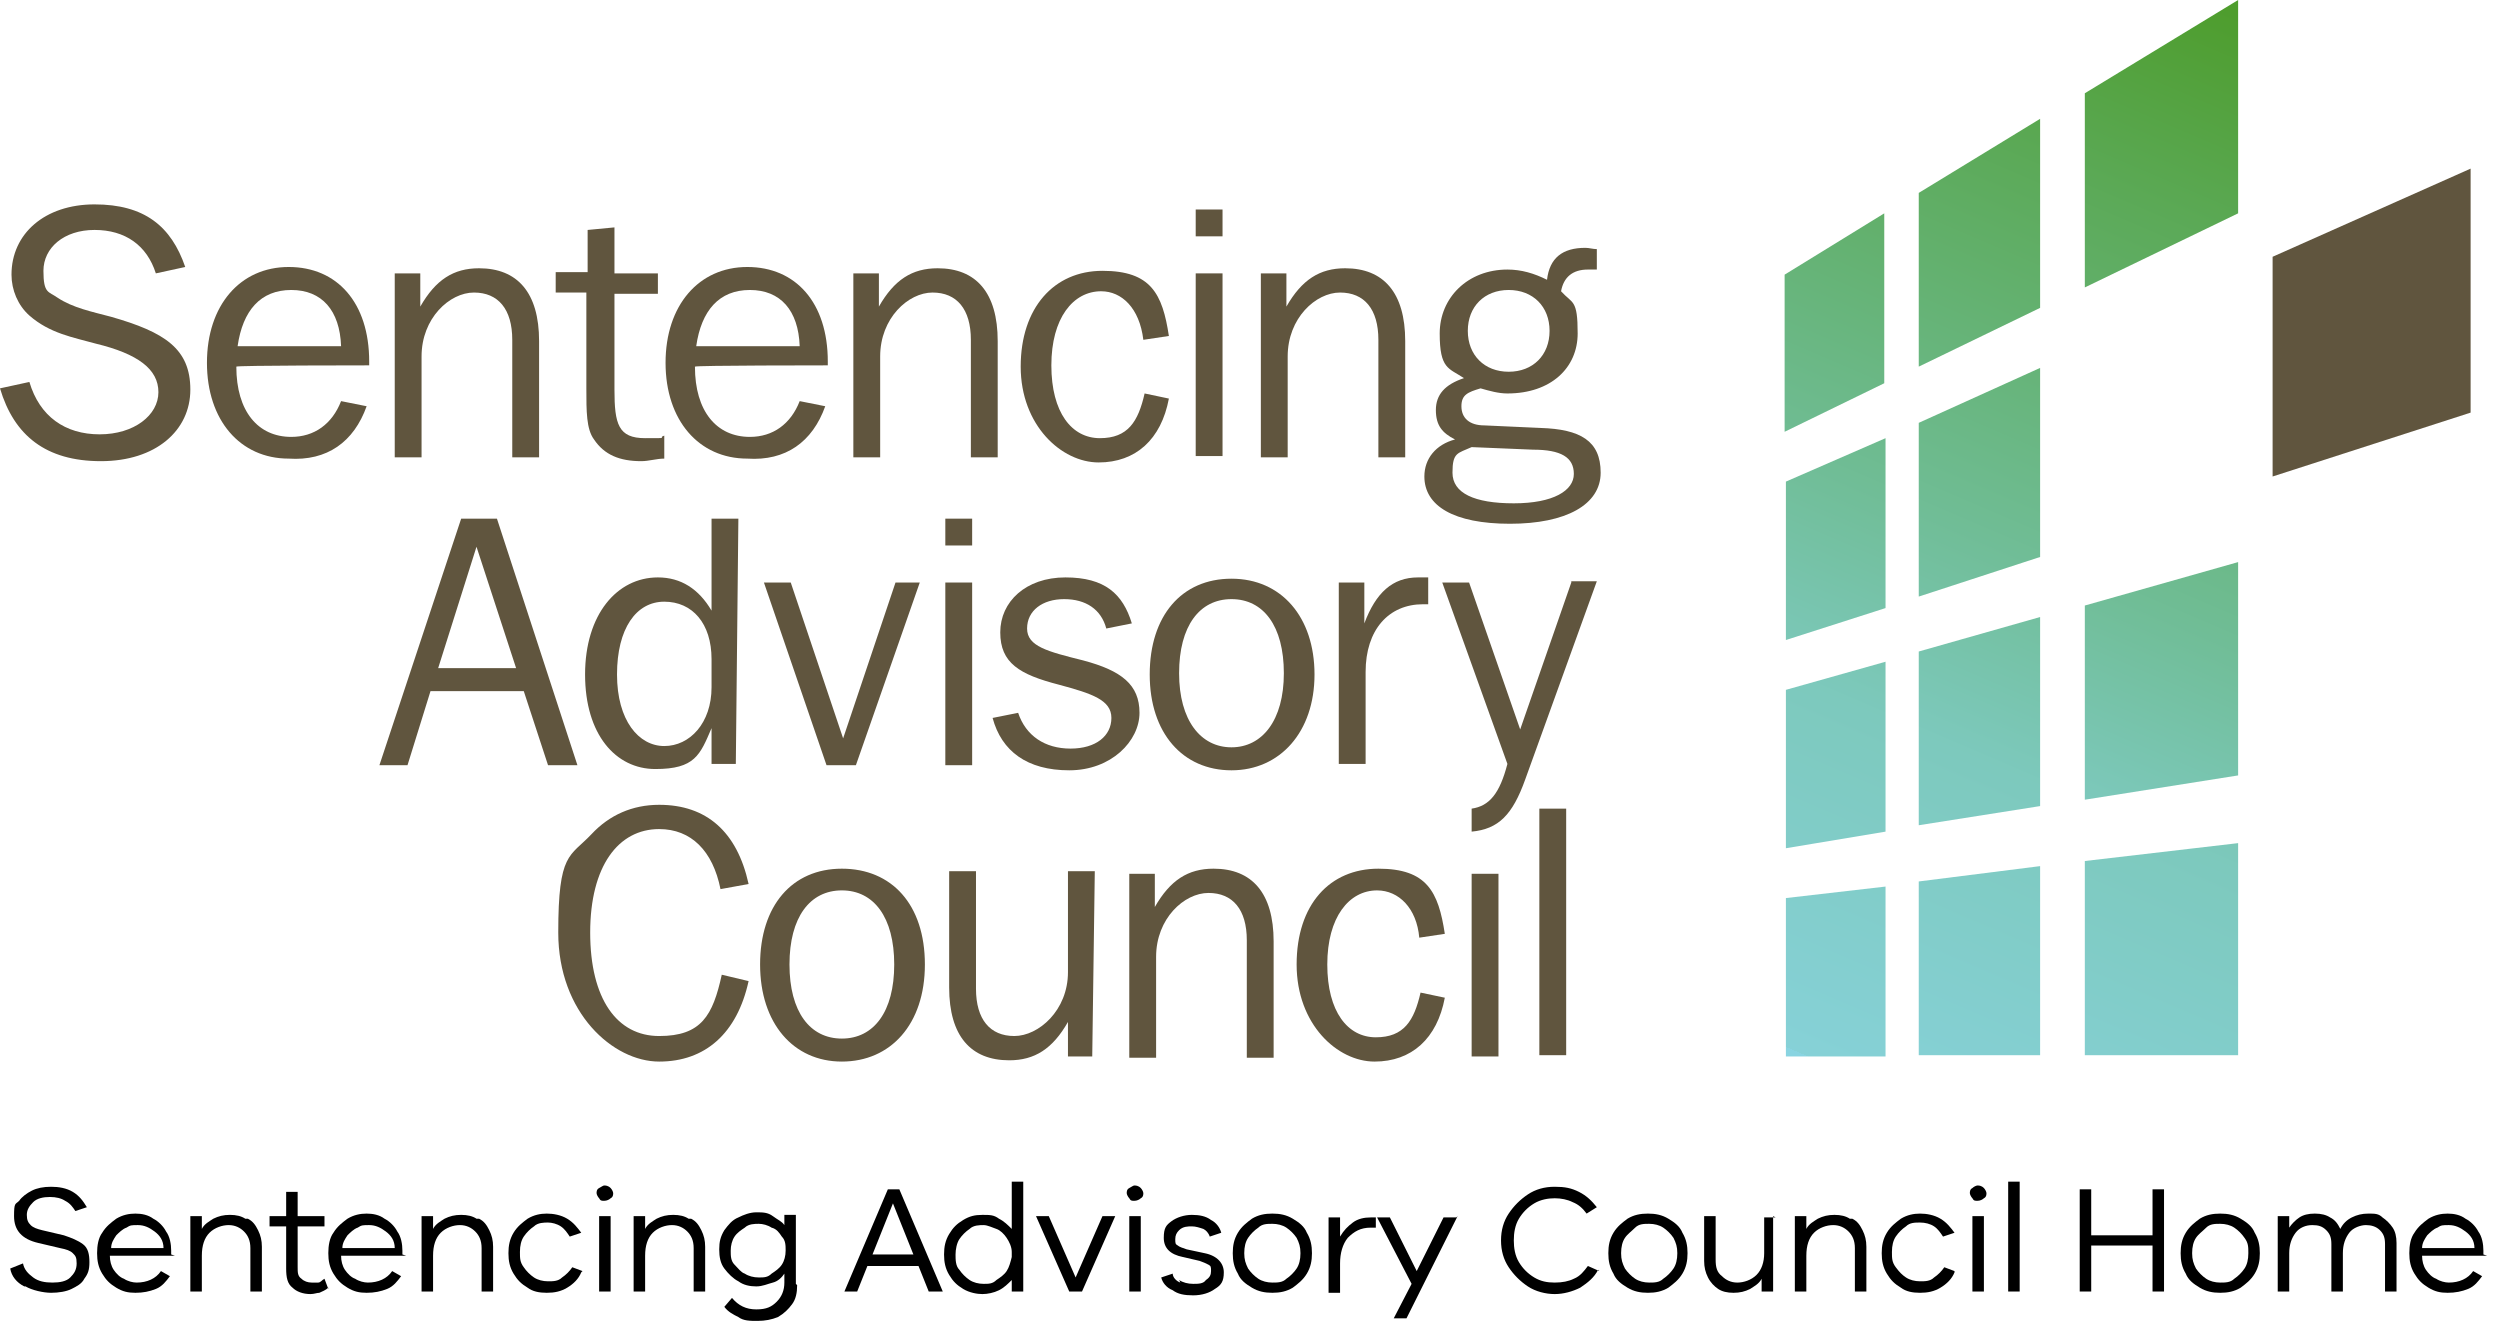 <?xml version="1.0" encoding="UTF-8"?>
<svg xmlns="http://www.w3.org/2000/svg" version="1.1" xmlns:xlink="http://www.w3.org/1999/xlink" viewBox="0 0 195.7 104.3">
  <defs>
    <style>
      .cls-1 {
        fill: #60553e;
      }

      .cls-2 {
        isolation: isolate;
      }

      .cls-3 {
        fill: url(#linear-gradient);
      }
    </style>
    <linearGradient id="linear-gradient" x1="143.9" y1="3797.7" x2="178.7" y2="3716.5" gradientTransform="translate(0 -3714)" gradientUnits="userSpaceOnUse">
      <stop offset="0" stop-color="#89d4e1"/>
      <stop offset="0" stop-color="#86d1d7"/>
      <stop offset=".3" stop-color="#7dc9bd"/>
      <stop offset=".5" stop-color="#6fbc93"/>
      <stop offset=".8" stop-color="#5caa59"/>
      <stop offset="1" stop-color="#4e9d2d"/>
    </linearGradient>
  </defs>
  <!-- Generator: Adobe Illustrator 28.7.3, SVG Export Plug-In . SVG Version: 1.2.0 Build 164)  -->
  <g>
    <g id="Layer_1">
      <polyline class="cls-1" points="193.4 32.3 177.9 37.3 177.9 20.1 193.4 13.2"/>
      <path class="cls-3" d="M147.5,16.7v13.3l-7.8,3.8v-12.3l7.8-4.8M150.2,15.1v13.6l9.5-4.6v-14.8l-9.5,5.8ZM163.2,7.3v15.2l12-5.8V0l-12,7.3ZM139.8,37.7v12.4l7.8-2.5v-13.3l-7.8,3.4ZM150.2,33.1v13.6l9.5-3.1v-14.8l-9.5,4.3ZM139.8,54v12.4l7.8-1.3v-13.3l-7.8,2.2ZM150.2,51v13.6l9.5-1.5v-14.8l-9.5,2.7ZM163.2,47.4v15.2l12-1.9v-16.7l-12,3.4ZM139.8,70.3v12.4h7.8v-13.3l-7.8.9ZM150.2,69v13.6h9.5v-14.8s-9.5,1.2-9.5,1.2ZM163.2,67.4v15.2h12v-16.6l-12,1.4Z"/>
      <path class="cls-1" d="M2.3,29.9c.8,2.7,2.8,4.1,5.5,4.1s4.6-1.5,4.6-3.3-1.6-3-4.9-3.8c-1.8-.5-3.6-.8-5.2-2.2-.9-.8-1.4-2-1.4-3.2,0-3.2,2.6-5.5,6.5-5.5s6,1.7,7.1,4.9l-2.3.5c-.7-2.2-2.4-3.4-4.8-3.4s-4,1.4-4,3.2.4,1.6,1.1,2.1c1.2.8,2.7,1.1,4.2,1.5,4.2,1.2,6.2,2.5,6.2,5.7s-2.7,5.6-7,5.6-6.8-2-7.9-5.7l2.3-.5"/>
      <path class="cls-1" d="M18.6,27.1c.4-2.8,1.8-4.4,4.2-4.4s3.8,1.6,3.9,4.4h-8.1M28.7,31.8l-2-.4c-.7,1.8-2.1,2.8-3.9,2.8-2.6,0-4.3-2-4.3-5.5h0c0-.1,10.4-.1,10.4-.1v-.3c0-4.6-2.5-7.4-6.3-7.4s-6.4,3-6.4,7.5,2.6,7.5,6.4,7.5c3,.2,5.1-1.3,6.1-4.1Z"/>
      <path class="cls-1" d="M30.9,21.4h2v2.6c1.2-2.1,2.6-3,4.6-3,3,0,4.7,1.9,4.7,5.7v9.1h-2.1v-9.2c0-2.4-1.1-3.7-3-3.7s-4.1,2-4.1,5v7.9h-2.1v-14.4"/>
      <path class="cls-1" d="M46,22.9h-2.5v-1.6h2.5v-3.3l2.1-.2v3.6h3.4v1.6h-3.4v7.5c0,2.7.3,3.8,2.4,3.8s.9,0,1.5-.2v1.8c-.6,0-1.2.2-1.8.2-1.7,0-2.9-.5-3.7-1.7-.6-.8-.6-2.2-.6-4v-7.5"/>
      <path class="cls-1" d="M54.5,27.1c.4-2.8,1.8-4.4,4.2-4.4s3.8,1.6,3.9,4.4h-8.1M64.6,31.8l-2-.4c-.7,1.8-2.1,2.8-3.9,2.8-2.6,0-4.3-2-4.3-5.5h0c0-.1,10.4-.1,10.4-.1v-.3c0-4.6-2.5-7.4-6.3-7.4s-6.4,3-6.4,7.5,2.6,7.5,6.4,7.5c3,.2,5.1-1.3,6.1-4.1Z"/>
      <path class="cls-1" d="M66.8,21.4h2v2.6c1.2-2.1,2.6-3,4.6-3,3,0,4.7,1.9,4.7,5.7v9.1h-2.1v-9.2c0-2.4-1.1-3.7-3-3.7s-4.1,2-4.1,5v7.9h-2.1v-14.4"/>
      <path class="cls-1" d="M86.2,22.8c-2.2,0-3.9,2.1-3.9,5.8s1.6,5.7,3.8,5.7,3-1.3,3.5-3.5l1.9.4c-.6,3.2-2.6,5-5.5,5s-6.1-2.9-6.1-7.5,2.6-7.5,6.4-7.5,4.7,1.8,5.2,5.1l-2,.3c-.3-2.5-1.7-3.8-3.3-3.8"/>
      <path class="cls-1" d="M93.6,16.4h2.1v2.1h-2.1v-2.1M93.6,21.4h2.1v14.3h-2.1v-14.3Z"/>
      <path class="cls-1" d="M98.8,21.4h1.9v2.6c1.2-2.1,2.6-3,4.6-3,3,0,4.7,1.9,4.7,5.7v9.1h-2.1v-9.2c0-2.4-1.1-3.7-3-3.7s-4.1,2-4.1,5v7.9h-2.1v-14.4"/>
      <path class="cls-1" d="M118.1,22.7c1.9,0,3.2,1.3,3.2,3.2s-1.3,3.2-3.2,3.2-3.2-1.3-3.2-3.2,1.3-3.2,3.2-3.2M114.6,29.6c-1.5.5-2.2,1.3-2.2,2.5s.5,1.8,1.5,2.3c-1.5.4-2.4,1.5-2.4,2.9,0,2.3,2.3,3.7,6.7,3.7s7.1-1.5,7.1-4-1.6-3.4-4.7-3.5l-4.4-.2c-1.2,0-1.8-.6-1.8-1.5s.5-1.1,1.5-1.4c.7.2,1.4.4,2.1.4,3.4,0,5.5-2,5.5-4.7s-.4-2.3-1.3-3.3c.2-1.1.9-1.7,2.1-1.7h.7v-1.6c-.3,0-.6-.1-.9-.1-1.8,0-2.8.8-3,2.5-1-.5-2-.8-3.1-.8-3.1,0-5.3,2.2-5.3,5s.7,2.7,1.9,3.5h0ZM115.2,35l4.8.2c2.2,0,3.2.6,3.2,1.9s-1.6,2.3-4.7,2.3-4.8-.8-4.8-2.4.4-1.5,1.5-2Z"/>
      <path class="cls-1" d="M34.3,52.3l3-9.5,3.1,9.5h-6.1M29.7,59.9h2.2l1.8-5.8h7.3l1.9,5.8h2.3l-6.3-19.3h-2.8s-6.4,19.3-6.4,19.3Z"/>
      <path class="cls-1" d="M55.7,51.6v2.2c0,2.8-1.7,4.6-3.7,4.6s-3.7-2-3.7-5.6,1.5-5.7,3.7-5.7,3.7,1.7,3.7,4.5M57.8,40.6h-2.1v7.2c-1-1.7-2.4-2.6-4.2-2.6-3.2,0-5.7,2.9-5.7,7.6s2.4,7.4,5.5,7.4,3.5-1.1,4.4-3.2v2.8h1.9l.2-19.2h0Z"/>
      <polyline class="cls-1" points="59.8 45.6 61.9 45.6 66 57.8 70.1 45.6 72 45.6 67 59.9 64.7 59.9 59.8 45.6"/>
      <path class="cls-1" d="M74,40.6h2.1v2.1h-2.1v-2.1M74,45.6h2.1v14.3h-2.1v-14.3Z"/>
      <path class="cls-1" d="M79.7,55.8c.6,1.8,2.1,2.8,4.1,2.8s3.2-1,3.2-2.4-1.5-1.9-4.1-2.6c-3.1-.8-4.6-1.7-4.6-4.1s2-4.3,5.1-4.3,4.5,1.3,5.2,3.6l-2,.4c-.4-1.5-1.6-2.3-3.3-2.3s-2.9.9-2.9,2.3,1.6,1.8,4.4,2.5c3,.8,4.4,1.9,4.4,4.1s-2.2,4.5-5.5,4.5-5.3-1.5-6-4.1l2-.4"/>
      <path class="cls-1" d="M96.4,58.5c-2.4,0-4.1-2.1-4.1-5.8s1.6-5.8,4.1-5.8,4.1,2.1,4.1,5.8-1.7,5.8-4.1,5.8M96.4,60.3c3.8,0,6.5-3,6.5-7.5s-2.6-7.5-6.5-7.5-6.4,2.9-6.4,7.5,2.6,7.5,6.4,7.5Z"/>
      <path class="cls-1" d="M104.8,45.6h2v3.2c.9-2.4,2.2-3.6,4.2-3.6s.5,0,.8,0v2.1h-.4c-2.7,0-4.5,2-4.5,5.3v7.2h-2.1v-14.3"/>
      <path class="cls-1" d="M51.6,64.9c-3.2,0-5.4,2.9-5.4,8.1s2.1,8.1,5.4,8.1,4.2-1.6,4.9-4.8l2.1.5c-.9,4.1-3.4,6.3-7,6.3s-7.9-3.8-7.9-10.1.9-5.9,2.6-7.7c1.4-1.5,3.2-2.3,5.3-2.3,3.7,0,6.1,2.1,7,6.2l-2.2.4c-.6-3-2.3-4.7-4.8-4.7"/>
      <path class="cls-1" d="M65.9,81.3c-2.5,0-4.1-2.1-4.1-5.8s1.6-5.8,4.1-5.8,4.1,2.1,4.1,5.8-1.6,5.8-4.1,5.8M65.9,83.1c3.8,0,6.5-2.9,6.5-7.6s-2.6-7.5-6.5-7.5-6.4,2.9-6.4,7.5,2.6,7.6,6.4,7.6Z"/>
      <path class="cls-1" d="M85.5,82.7h-1.9v-2.7c-1.2,2.1-2.6,3-4.6,3-3,0-4.7-1.9-4.7-5.7v-9.1h2.1v9.2c0,2.4,1.1,3.7,3,3.7s4.2-2,4.2-5v-7.9h2.1l-.2,14.5"/>
      <path class="cls-1" d="M88.5,68.4h1.9v2.6c1.2-2.1,2.6-3,4.6-3,3,0,4.7,1.9,4.7,5.7v9.1h-2.1v-9.2c0-2.4-1.1-3.7-3-3.7s-4.1,2-4.1,5v7.9h-2.1v-14.4"/>
      <path class="cls-1" d="M107.8,69.7c-2.2,0-3.9,2.1-3.9,5.8s1.6,5.7,3.8,5.7,3-1.3,3.5-3.5l1.9.4c-.6,3.2-2.6,5-5.5,5s-6.1-2.9-6.1-7.6,2.6-7.5,6.4-7.5,4.7,1.8,5.2,5.1l-2,.3c-.2-2.3-1.6-3.7-3.3-3.7"/>
      <rect class="cls-1" x="115.2" y="68.4" width="2.1" height="14.3"/>
      <rect class="cls-1" x="120.5" y="63.3" width="2.1" height="19.3"/>
      <path class="cls-1" d="M123,45.6l-4,11.5-4-11.5h-2.1l5.1,14.2c-.6,2.3-1.4,3.3-2.8,3.5v1.8c2.1-.2,3.2-1.3,4.2-4.1l5.6-15.5h-2"/>
      <g class="cls-2">
        <path d="M1.9,100.7c-.6-.3-1-.8-1.1-1.4l1-.4c.1.5.4.8.8,1.1.4.3.9.4,1.5.4s1.1-.1,1.4-.4c.3-.3.5-.6.5-1.1s-.1-.6-.3-.8c-.2-.2-.5-.3-1-.4l-1.7-.4c-1.3-.3-1.9-1-1.9-2.1s.1-.9.4-1.2c.2-.3.6-.6,1-.8.4-.2.9-.3,1.5-.3s1.2.1,1.7.4c.5.3.8.7,1.1,1.2l-.9.3c-.2-.3-.4-.6-.8-.8-.3-.2-.7-.3-1.2-.3s-1,.1-1.3.4c-.3.3-.5.6-.5,1s.1.6.3.8c.2.2.5.3.9.4l1.7.4c.6.2,1.1.4,1.5.7.4.3.5.8.5,1.4s-.1.9-.4,1.3c-.2.4-.6.6-1,.8-.4.2-1,.3-1.6.3s-1.5-.2-2-.5Z"/>
        <path d="M13.7,98.3h-5.1c0,.4.1.8.3,1.1.2.3.5.6.8.7.3.2.7.3,1,.3.8,0,1.5-.3,1.9-.9l.7.4c-.3.4-.6.8-1.1,1-.5.2-1,.3-1.6.3s-1-.1-1.5-.4c-.5-.3-.8-.6-1.1-1.1-.3-.5-.4-1-.4-1.6s.1-1.2.4-1.6c.3-.5.7-.8,1.1-1.1.5-.3,1-.4,1.5-.4s1,.1,1.4.4c.4.2.8.6,1,1,.3.4.4,1,.4,1.5v.3ZM9.9,96.1c-.3.1-.6.4-.8.6-.2.3-.4.6-.4,1h4.1c0-.6-.3-1-.7-1.3-.4-.3-.8-.5-1.3-.5s-.6,0-.9.2Z"/>
        <path d="M19.4,95.4c.4.2.6.5.8.9.2.4.3.8.3,1.3v3.5h-.9v-3.4c0-.6-.2-1-.5-1.3-.3-.3-.7-.5-1.2-.5s-1.1.2-1.5.6c-.4.4-.6,1-.6,1.8v2.8h-.9v-5.9h.9v1c.2-.4.6-.6.9-.8.4-.2.8-.3,1.3-.3s.9.1,1.2.3Z"/>
        <path d="M25.7,100.8c-.2.2-.5.3-.7.4-.2,0-.4.1-.7.1-.6,0-1.1-.2-1.4-.5-.4-.3-.5-.8-.5-1.5v-3.3h-1.3v-.8h1.3v-1.9h.9v1.9h2.1v.8h-2.1v3.2c0,.4,0,.7.3.9.2.2.5.3.8.3s.3,0,.5,0c.2,0,.3-.2.5-.3l.3.8Z"/>
        <path d="M31.8,98.3h-5.1c0,.4.1.8.3,1.1.2.3.5.6.8.7.3.2.7.3,1,.3.8,0,1.5-.3,1.9-.9l.7.4c-.3.4-.6.8-1.1,1-.5.2-1,.3-1.6.3s-1-.1-1.5-.4c-.5-.3-.8-.6-1.1-1.1-.3-.5-.4-1-.4-1.6s.1-1.2.4-1.6c.3-.5.7-.8,1.1-1.1.5-.3,1-.4,1.5-.4s1,.1,1.4.4c.4.2.8.6,1,1,.3.4.4,1,.4,1.5v.3ZM28,96.1c-.3.1-.6.4-.8.6-.2.3-.4.6-.4,1h4.1c0-.6-.3-1-.7-1.3-.4-.3-.8-.5-1.3-.5s-.6,0-.9.2Z"/>
        <path d="M37.5,95.4c.4.2.6.5.8.9.2.4.3.8.3,1.3v3.5h-.9v-3.4c0-.6-.2-1-.5-1.3-.3-.3-.7-.5-1.2-.5s-1.1.2-1.5.6c-.4.4-.6,1-.6,1.8v2.8h-.9v-5.9h.9v1c.2-.4.6-.6.9-.8.4-.2.8-.3,1.3-.3s.9.1,1.2.3Z"/>
        <path d="M45.5,99.6c-.2.5-.6.9-1.1,1.2s-1,.4-1.6.4-1.1-.1-1.5-.4c-.5-.3-.8-.6-1.1-1.1-.3-.5-.4-1-.4-1.6s.1-1.1.4-1.6c.3-.5.7-.8,1.1-1.1.5-.3,1-.4,1.5-.4s1.1.1,1.6.4c.5.3.8.7,1.1,1.1l-.9.3c-.2-.3-.4-.6-.7-.8-.3-.2-.7-.3-1-.3s-.8,0-1.1.3c-.3.2-.6.5-.8.8-.2.3-.3.7-.3,1.2s0,.8.3,1.2c.2.3.5.6.8.8.3.2.7.3,1.1.3s.8,0,1.1-.3c.3-.2.6-.5.8-.8l.8.3Z"/>
        <path d="M47.8,93c.1.1.2.3.2.4s0,.3-.2.4c-.1.1-.3.2-.5.2s-.3,0-.4-.2c-.1-.1-.2-.3-.2-.4s0-.3.2-.4.3-.2.4-.2.3,0,.5.2ZM47.8,101.1h-.9v-5.9h.9v5.9Z"/>
        <path d="M54.1,95.4c.4.2.6.5.8.9.2.4.3.8.3,1.3v3.5h-.9v-3.4c0-.6-.2-1-.5-1.3-.3-.3-.7-.5-1.2-.5s-1.1.2-1.5.6c-.4.4-.6,1-.6,1.8v2.8h-.9v-5.9h.9v1c.2-.4.6-.6.9-.8.4-.2.8-.3,1.3-.3s.9.1,1.2.3Z"/>
        <path d="M62.4,100.6c0,.6-.1,1.1-.4,1.5s-.6.7-1.1,1c-.5.2-1,.3-1.6.3s-1.1,0-1.5-.3c-.4-.2-.8-.4-1.1-.8l.6-.7c.5.6,1.1.9,1.9.9s1.2-.2,1.6-.6c.4-.4.6-.9.6-1.5v-.7c-.2.3-.5.6-.9.7s-.8.3-1.3.3-1-.1-1.4-.4c-.4-.2-.8-.6-1.1-1-.3-.4-.4-.9-.4-1.5s.1-1,.4-1.5c.3-.4.6-.8,1.1-1,.4-.2.9-.4,1.4-.4s.9,0,1.3.3.7.4.9.7v-.8h.9v5.4ZM60.4,99.7c.3-.2.6-.4.8-.7.2-.3.3-.7.3-1.1s0-.8-.3-1.1c-.2-.3-.4-.6-.8-.7-.3-.2-.7-.3-1-.3s-.8,0-1.1.3c-.3.2-.6.4-.8.7-.2.3-.3.7-.3,1.1s0,.8.3,1.1.5.6.8.7c.3.2.7.3,1.1.3s.7,0,1-.3Z"/>
        <path d="M73.7,101.1h-1l-.8-2h-4l-.8,2h-1l3.4-8h.9l3.4,8ZM71.5,98.2l-1.6-4-1.6,4h3.3Z"/>
        <path d="M80.1,92.5v8.6h-.9v-.9c-.3.3-.6.6-1,.8-.4.2-.9.3-1.3.3s-1-.1-1.5-.4c-.5-.3-.8-.6-1.1-1.1s-.4-1-.4-1.6.1-1.1.4-1.6c.3-.5.6-.8,1.1-1.1.5-.3.9-.4,1.5-.4s.9,0,1.3.3c.4.2.7.5,1,.8v-3.7h.9ZM78,100.2c.3-.2.6-.4.8-.7.2-.3.3-.7.4-1.1v-.4c0-.4-.2-.8-.4-1.1-.2-.3-.5-.6-.8-.7s-.7-.3-1-.3-.8,0-1.1.3c-.3.2-.6.5-.8.8-.2.3-.3.8-.3,1.2s0,.9.3,1.2c.2.3.5.6.8.8.3.2.7.3,1.1.3s.7,0,1-.3Z"/>
        <path d="M87.3,95.2l-2.6,5.9h-1l-2.6-5.9h1l2.1,4.8,2.1-4.8h1Z"/>
        <path d="M89.3,93c.1.1.2.3.2.4s0,.3-.2.4c-.1.1-.3.2-.5.2s-.3,0-.4-.2c-.1-.1-.2-.3-.2-.4s0-.3.2-.4.3-.2.4-.2.3,0,.5.2ZM89.3,101.1h-.9v-5.9h.9v5.9Z"/>
        <path d="M92.3,100.2c.3.2.7.3,1.1.3s.8,0,1-.3c.3-.2.4-.4.4-.7s0-.4-.2-.5-.4-.2-.7-.3l-1.3-.3c-1-.2-1.5-.7-1.5-1.5s.2-1,.6-1.3c.4-.3,1-.5,1.6-.5s1.1.1,1.5.4c.4.2.7.6.8,1l-.9.3c-.1-.3-.3-.5-.5-.6-.3-.1-.6-.2-.9-.2s-.7,0-1,.3c-.2.2-.3.4-.3.7s0,.4.2.5c.1.1.4.2.7.3l1.4.3c1,.2,1.5.8,1.5,1.5s-.2,1-.7,1.3c-.4.3-1,.5-1.7.5s-1.2-.1-1.6-.4c-.5-.2-.8-.6-.9-1l.9-.3c0,.3.3.6.6.7Z"/>
        <path d="M101.2,95.4c.5.3.9.6,1.1,1.1.3.5.4,1,.4,1.6s-.1,1.1-.4,1.6c-.3.5-.7.8-1.1,1.1-.5.3-1,.4-1.6.4s-1.1-.1-1.6-.4c-.5-.3-.9-.6-1.1-1.1-.3-.5-.4-1-.4-1.6s.1-1.1.4-1.6c.3-.5.7-.8,1.1-1.1.5-.3,1-.4,1.6-.4s1.1.1,1.6.4ZM100.7,100.1c.3-.2.6-.5.8-.8.2-.3.3-.7.3-1.2s-.1-.8-.3-1.2c-.2-.3-.5-.6-.8-.8s-.7-.3-1.1-.3-.8,0-1.1.3c-.3.2-.6.5-.8.8-.2.3-.3.7-.3,1.2s.1.8.3,1.2c.2.3.5.6.8.8.3.2.7.3,1.1.3s.8,0,1.1-.3Z"/>
        <path d="M107.7,95.2v.9c-.1,0-.3,0-.4,0-.8,0-1.3.3-1.8.8-.4.5-.6,1.2-.6,2v2.3h-.9v-5.9h.9v1.5c.3-.5.6-.8,1-1.1.4-.3.9-.4,1.4-.4s.3,0,.4,0Z"/>
        <path d="M114.1,95.2l-4,8h-1l1.4-2.7-2.7-5.2h1l2.1,4.2,2.1-4.2h1Z"/>
        <path d="M125.1,99.4c-.3.6-.8,1-1.4,1.4-.6.3-1.3.5-2,.5s-1.5-.2-2.1-.6c-.6-.4-1.1-.9-1.5-1.5-.4-.6-.6-1.3-.6-2.1s.2-1.5.6-2.1c.4-.6.9-1.1,1.5-1.5.6-.4,1.3-.6,2.1-.6s1.3.1,1.9.4c.6.3,1,.7,1.4,1.2l-.8.5c-.3-.4-.6-.7-1.1-.9-.4-.2-.9-.3-1.4-.3s-1.1.1-1.6.4-.9.7-1.2,1.2c-.3.5-.4,1.1-.4,1.7s.1,1.2.4,1.7c.3.5.7.9,1.2,1.2s1,.4,1.6.4,1.1-.1,1.5-.3c.5-.2.8-.6,1.1-1l.9.4Z"/>
        <path d="M130.6,95.4c.5.3.9.6,1.1,1.1.3.5.4,1,.4,1.6s-.1,1.1-.4,1.6c-.3.5-.7.8-1.1,1.1-.5.3-1,.4-1.6.4s-1.1-.1-1.6-.4c-.5-.3-.9-.6-1.1-1.1-.3-.5-.4-1-.4-1.6s.1-1.1.4-1.6c.3-.5.7-.8,1.1-1.1.5-.3,1-.4,1.6-.4s1.1.1,1.6.4ZM130.2,100.1c.3-.2.6-.5.8-.8.2-.3.3-.7.3-1.2s-.1-.8-.3-1.2c-.2-.3-.5-.6-.8-.8s-.7-.3-1.1-.3-.8,0-1.1.3-.6.5-.8.8c-.2.3-.3.7-.3,1.2s.1.8.3,1.2c.2.3.5.6.8.8s.7.3,1.1.3.8,0,1.1-.3Z"/>
        <path d="M138.8,95.2v5.9h-.9v-1c-.2.4-.6.6-.9.8-.4.2-.8.3-1.3.3s-.9-.1-1.2-.3-.6-.5-.8-.9c-.2-.4-.3-.8-.3-1.3v-3.5h.9v3.4c0,.6.1,1,.5,1.3.3.3.7.5,1.2.5s1.1-.2,1.5-.6c.4-.4.6-1,.6-1.7v-2.8h.9Z"/>
        <path d="M145,95.4c.4.2.6.5.8.9.2.4.3.8.3,1.3v3.5h-.9v-3.4c0-.6-.2-1-.5-1.3-.3-.3-.7-.5-1.2-.5s-1.1.2-1.5.6c-.4.4-.6,1-.6,1.8v2.8h-.9v-5.9h.9v1c.2-.4.6-.6.9-.8.4-.2.8-.3,1.3-.3s.9.1,1.2.3Z"/>
        <path d="M153,99.6c-.2.5-.6.9-1.1,1.2s-1,.4-1.6.4-1.1-.1-1.5-.4c-.5-.3-.8-.6-1.1-1.1-.3-.5-.4-1-.4-1.6s.1-1.1.4-1.6c.3-.5.7-.8,1.1-1.1.5-.3,1-.4,1.5-.4s1.1.1,1.6.4c.5.3.8.7,1.1,1.1l-.9.3c-.2-.3-.4-.6-.7-.8-.3-.2-.7-.3-1.1-.3s-.8,0-1.1.3c-.3.2-.6.5-.8.8s-.3.7-.3,1.2,0,.8.3,1.2.5.6.8.8c.3.2.7.3,1.1.3s.8,0,1.1-.3c.3-.2.6-.5.8-.8l.8.3Z"/>
        <path d="M155.3,93c.1.1.2.3.2.4s0,.3-.2.4c-.1.1-.3.2-.5.2s-.3,0-.4-.2c-.1-.1-.2-.3-.2-.4s0-.3.2-.4c.1-.1.3-.2.4-.2s.3,0,.5.2ZM155.3,101.1h-.9v-5.9h.9v5.9Z"/>
        <path d="M158.1,101.1h-.9v-8.6h.9v8.6Z"/>
        <path d="M169.4,93.1v8h-.9v-3.6h-4.8v3.6h-.9v-8h.9v3.6h4.8v-3.6h.9Z"/>
        <path d="M175.4,95.4c.5.3.9.6,1.1,1.1.3.5.4,1,.4,1.6s-.1,1.1-.4,1.6c-.3.5-.7.8-1.1,1.1-.5.3-1,.4-1.6.4s-1.1-.1-1.6-.4c-.5-.3-.9-.6-1.1-1.1-.3-.5-.4-1-.4-1.6s.1-1.1.4-1.6c.3-.5.7-.8,1.1-1.1.5-.3,1-.4,1.6-.4s1.1.1,1.6.4ZM174.9,100.1c.3-.2.6-.5.8-.8.2-.3.3-.7.3-1.2s0-.8-.3-1.2c-.2-.3-.5-.6-.8-.8s-.7-.3-1.1-.3-.8,0-1.1.3-.6.5-.8.8c-.2.3-.3.7-.3,1.2s.1.8.3,1.2c.2.3.5.6.8.8s.7.3,1.1.3.8,0,1.1-.3Z"/>
        <path d="M186.5,95.3c.3.2.6.5.8.8.2.3.3.7.3,1.2v3.8h-.9v-3.7c0-.5-.1-.8-.4-1.1-.3-.3-.7-.4-1.1-.4s-1,.2-1.3.6c-.3.4-.5.9-.5,1.6v3h-.9v-3.7c0-.5-.1-.8-.4-1.1-.3-.3-.6-.4-1.1-.4s-1,.2-1.3.6c-.3.4-.5.9-.5,1.6v3h-.9v-5.9h.9v.9c.2-.3.5-.6.8-.8s.7-.3,1.2-.3.9.1,1.2.3c.4.2.6.5.8.9.2-.4.5-.7.9-.9s.8-.3,1.3-.3.8,0,1.1.3Z"/>
        <path d="M194.7,98.3h-5.1c0,.4.1.8.3,1.1.2.3.5.6.8.7.3.2.7.3,1,.3.8,0,1.5-.3,1.9-.9l.7.4c-.3.4-.6.8-1.1,1-.5.2-1,.3-1.6.3s-1-.1-1.5-.4c-.5-.3-.8-.6-1.1-1.1-.3-.5-.4-1-.4-1.6s.1-1.2.4-1.6c.3-.5.7-.8,1.1-1.1.5-.3,1-.4,1.5-.4s1,.1,1.4.4c.4.2.8.6,1,1,.3.4.4,1,.4,1.5v.3ZM190.8,96.1c-.3.1-.6.4-.8.6-.2.3-.4.6-.4,1h4.1c0-.6-.3-1-.7-1.3-.4-.3-.8-.5-1.3-.5s-.6,0-.9.2Z"/>
      </g>
    </g>
  </g>
</svg>